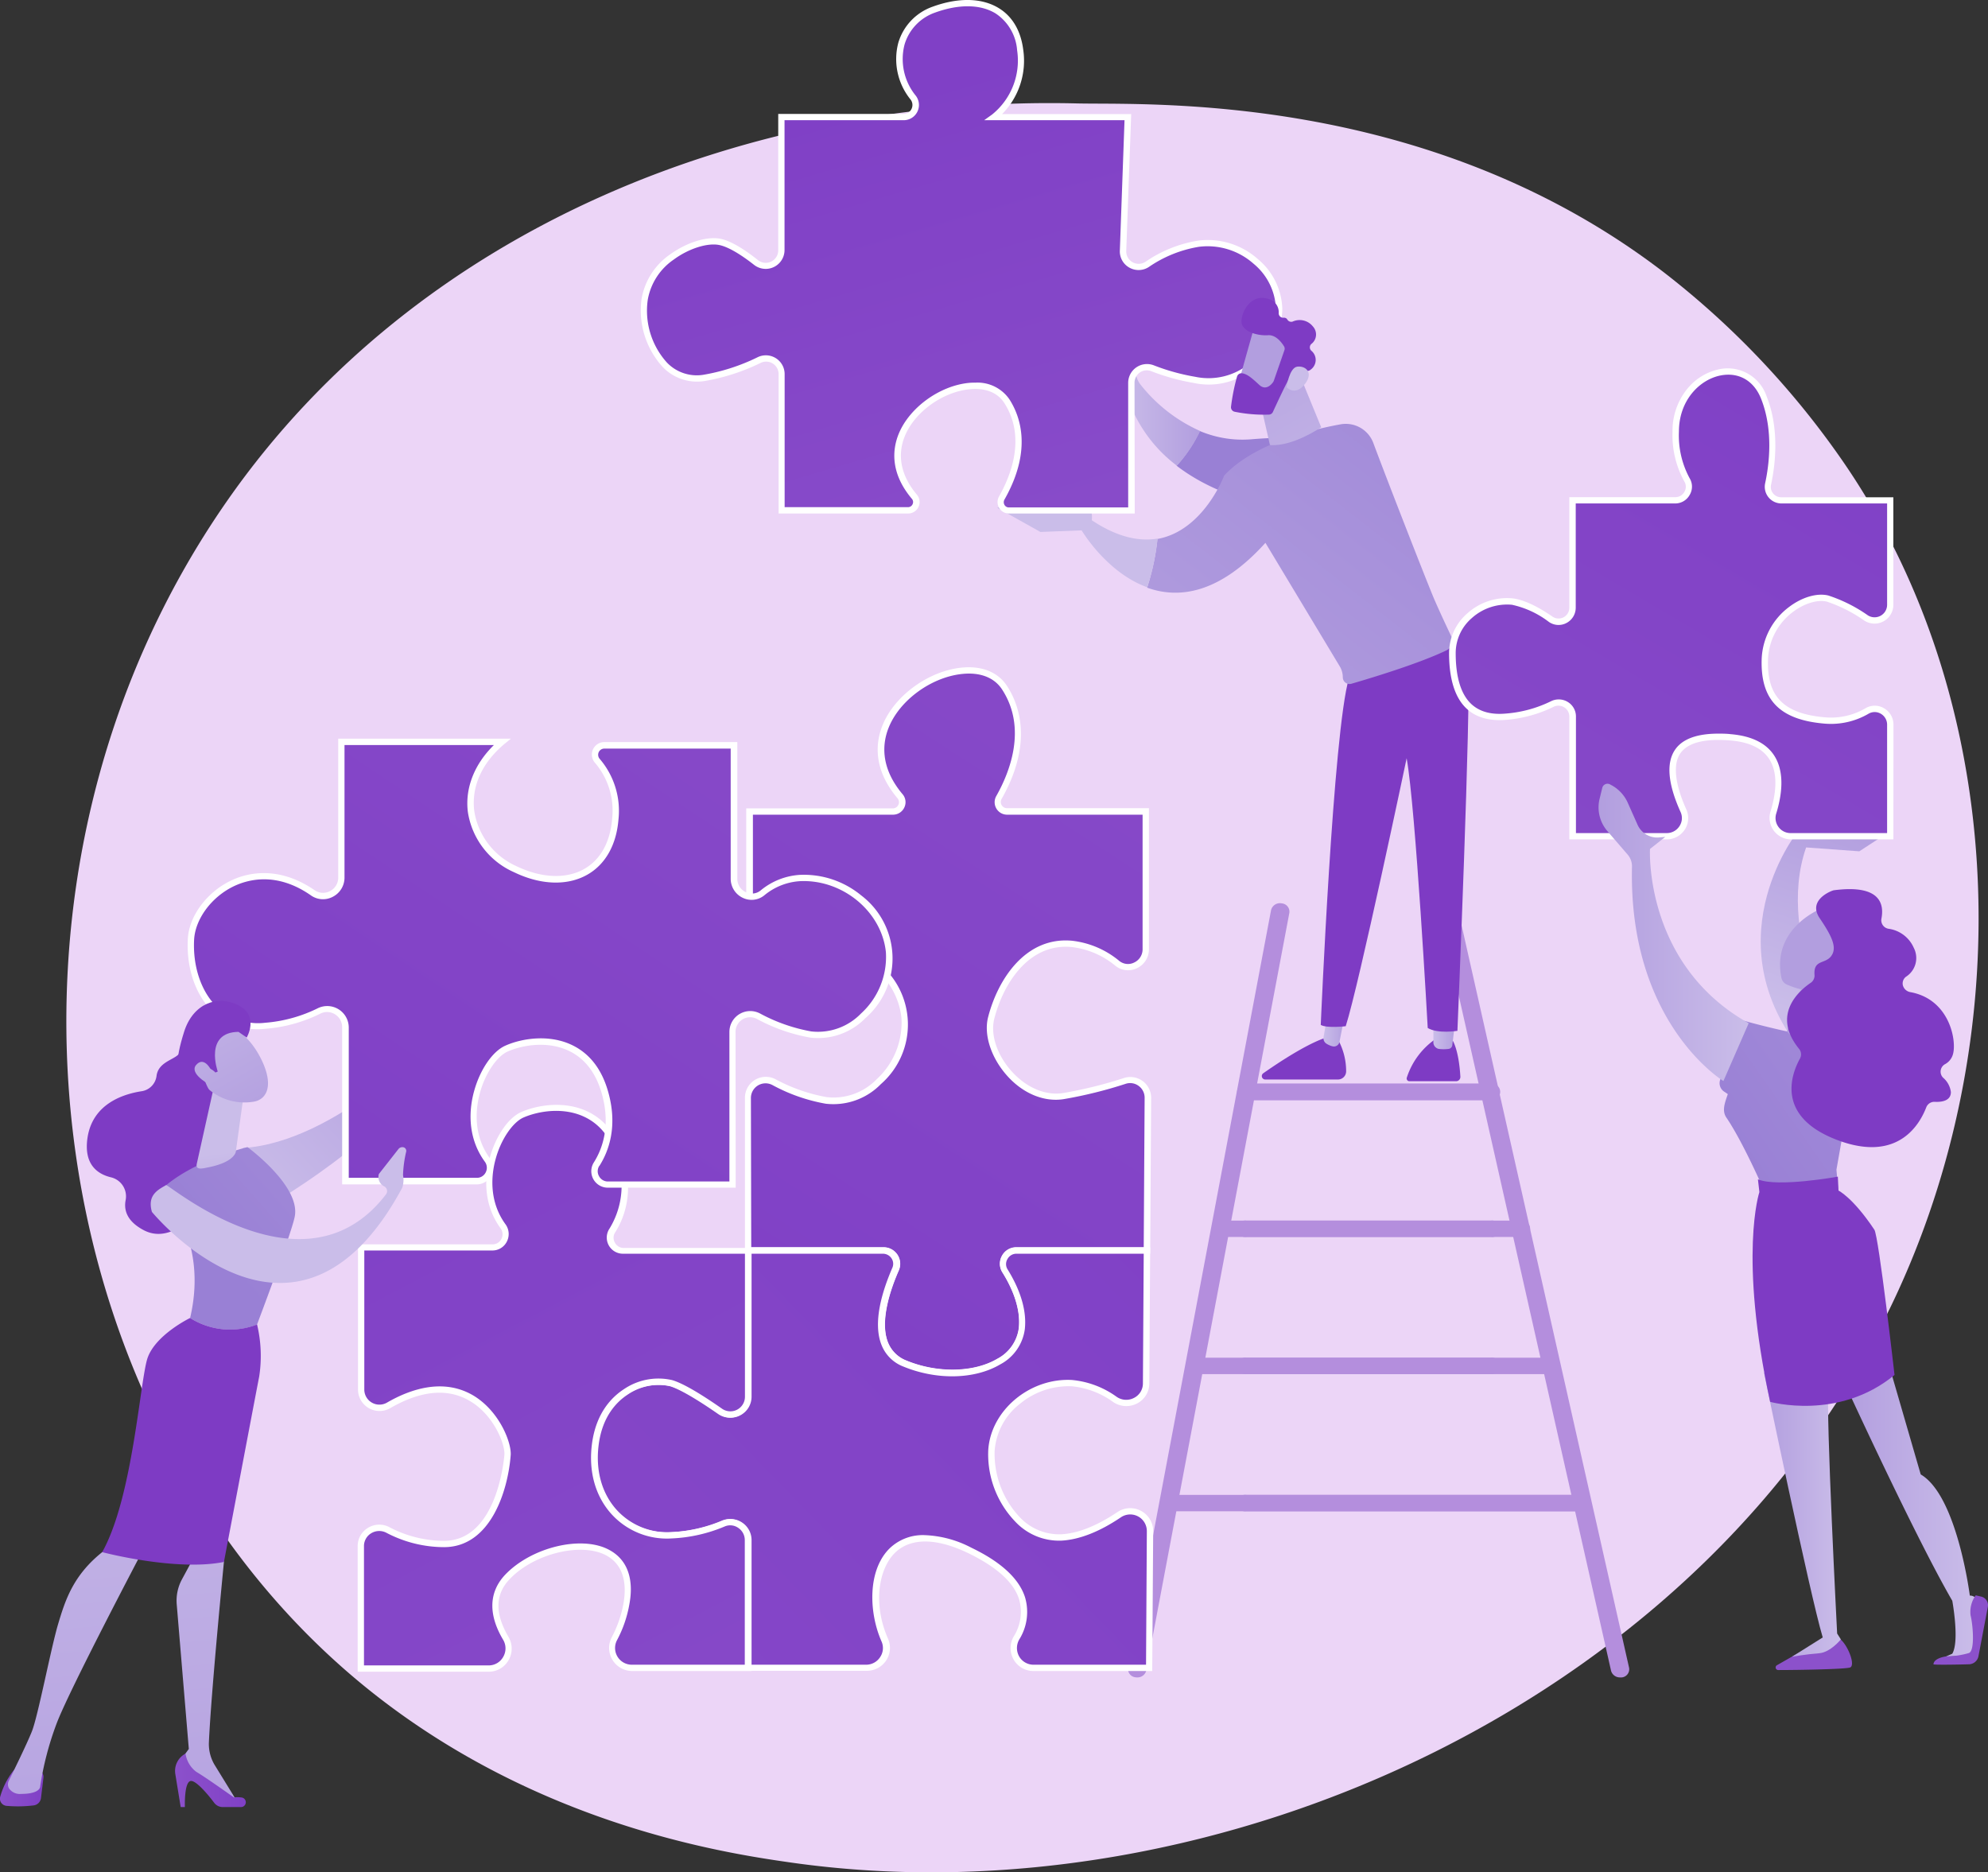 <svg xmlns="http://www.w3.org/2000/svg" xmlns:xlink="http://www.w3.org/1999/xlink" viewBox="0 0 369.66 348.14"><rect x="0" y="0" width="369.66" height="348.14" fill="#333333" stroke="none"/><defs><style>.cls-1{fill:#ecd5f7;}.cls-2{fill:#b48edd;}.cls-3{fill:url(#linear-gradient);}.cls-4{fill:url(#linear-gradient-2);}.cls-5{fill:url(#linear-gradient-3);}.cls-6{fill:url(#linear-gradient-4);}.cls-7{fill:url(#linear-gradient-5);}.cls-8{fill:url(#linear-gradient-6);}.cls-9{fill:url(#linear-gradient-7);}.cls-10{fill:url(#linear-gradient-8);}.cls-11{fill:url(#linear-gradient-9);}.cls-12{fill:url(#linear-gradient-10);}.cls-13{fill:url(#linear-gradient-11);}.cls-14{fill:url(#linear-gradient-12);}.cls-15{fill:url(#linear-gradient-13);}.cls-16{fill:#fff;}.cls-17{fill:url(#linear-gradient-14);}.cls-18{fill:url(#linear-gradient-15);}.cls-19{fill:url(#linear-gradient-16);}.cls-20{fill:url(#linear-gradient-17);}.cls-21{fill:url(#linear-gradient-18);}.cls-22{fill:url(#linear-gradient-19);}.cls-23{fill:url(#linear-gradient-20);}.cls-24{fill:url(#linear-gradient-21);}.cls-25{fill:url(#linear-gradient-22);}.cls-26{fill:url(#linear-gradient-23);}.cls-27{fill:url(#linear-gradient-24);}.cls-28{fill:url(#linear-gradient-25);}.cls-29{fill:url(#linear-gradient-26);}.cls-30{fill:url(#linear-gradient-27);}.cls-31{fill:url(#linear-gradient-28);}.cls-32{fill:url(#linear-gradient-29);}.cls-33{fill:url(#linear-gradient-30);}.cls-34{fill:url(#linear-gradient-31);}.cls-35{fill:url(#linear-gradient-32);}.cls-36{fill:url(#linear-gradient-33);}.cls-37{fill:url(#linear-gradient-34);}.cls-38{fill:url(#linear-gradient-35);}.cls-39{fill:url(#linear-gradient-36);}.cls-40{fill:url(#linear-gradient-37);}.cls-41{fill:url(#linear-gradient-38);}.cls-42{fill:url(#linear-gradient-39);}.cls-43{fill:url(#linear-gradient-40);}.cls-44{fill:url(#linear-gradient-41);}.cls-45{fill:url(#linear-gradient-42);}.cls-46{fill:url(#linear-gradient-43);}.cls-47{fill:url(#linear-gradient-44);}.cls-48{fill:url(#linear-gradient-45);}</style><linearGradient id="linear-gradient" x1="235.4" y1="93.37" x2="235.4" y2="124.15" gradientUnits="userSpaceOnUse"><stop offset="0" stop-color="#9980d5"/><stop offset="1" stop-color="#b29edf"/></linearGradient><linearGradient id="linear-gradient-2" x1="-14121.07" y1="72.66" x2="-14106.09" y2="72.66" gradientTransform="matrix(-1, 0, 0, 1, -13897.95, 0)" gradientUnits="userSpaceOnUse"><stop offset="0" stop-color="#b29edf"/><stop offset="1" stop-color="#cabde9"/></linearGradient><linearGradient id="linear-gradient-3" x1="-14169.5" y1="197.07" x2="-14159.51" y2="197.07" gradientTransform="matrix(-1, 0, 0, 1, -13897.95, 0)" gradientUnits="userSpaceOnUse"><stop offset="0" stop-color="#7e3bc4"/><stop offset="1" stop-color="#7e3bc4"/></linearGradient><linearGradient id="linear-gradient-4" x1="-14168.49" y1="192.43" x2="-14164.44" y2="192.43" xlink:href="#linear-gradient-2"/><linearGradient id="linear-gradient-5" x1="-14148.26" y1="196.91" x2="-14132.59" y2="196.91" xlink:href="#linear-gradient-3"/><linearGradient id="linear-gradient-6" x1="-14148.02" y1="190.63" x2="-14143.99" y2="190.63" xlink:href="#linear-gradient-2"/><linearGradient id="linear-gradient-7" x1="-14171.01" y1="154.89" x2="-14143.54" y2="154.89" xlink:href="#linear-gradient-3"/><linearGradient id="linear-gradient-8" x1="241.38" y1="84.84" x2="257.65" y2="120.9" gradientTransform="matrix(1, 0, 0, 1, 0, 0)" xlink:href="#linear-gradient-3"/><linearGradient id="linear-gradient-9" x1="290.67" y1="48.44" x2="222.06" y2="136.39" xlink:href="#linear-gradient"/><linearGradient id="linear-gradient-10" x1="-14107.17" y1="15" x2="-14106.73" y2="50.18" xlink:href="#linear-gradient-2"/><linearGradient id="linear-gradient-11" x1="-14093.19" y1="14.83" x2="-14092.75" y2="50" xlink:href="#linear-gradient-2"/><linearGradient id="linear-gradient-12" x1="-14123.56" y1="51.6" x2="-14154.89" y2="109.17" xlink:href="#linear-gradient-2"/><linearGradient id="linear-gradient-13" x1="166.56" y1="16.15" x2="202.91" y2="140.44" gradientUnits="userSpaceOnUse"><stop offset="0" stop-color="#8040c6"/><stop offset="1" stop-color="#8c51cb"/></linearGradient><linearGradient id="linear-gradient-14" x1="-13343.01" y1="-2197.28" x2="-13356.86" y2="-2178.96" gradientTransform="matrix(-0.82, -0.58, -0.58, 0.82, -11932.93, -5837.53)" xlink:href="#linear-gradient-2"/><linearGradient id="linear-gradient-15" x1="-13353.59" y1="-2192.86" x2="-13337.05" y2="-2192.86" gradientTransform="matrix(-0.82, -0.58, -0.58, 0.82, -11932.93, -5837.53)" xlink:href="#linear-gradient-3"/><linearGradient id="linear-gradient-16" x1="-13363.29" y1="-2182.77" x2="-13352.19" y2="-2194.17" gradientTransform="matrix(-0.82, -0.58, -0.58, 0.82, -11932.93, -5837.53)" xlink:href="#linear-gradient-2"/><linearGradient id="linear-gradient-17" x1="136.63" y1="253.06" x2="280.78" y2="30.28" xlink:href="#linear-gradient-13"/><linearGradient id="linear-gradient-18" x1="237.86" y1="211.29" x2="-63.55" y2="505.64" xlink:href="#linear-gradient-13"/><linearGradient id="linear-gradient-19" x1="65.51" y1="199.54" x2="190.51" y2="438.45" xlink:href="#linear-gradient-13"/><linearGradient id="linear-gradient-20" x1="-13255.34" y1="179.34" x2="-13245.81" y2="203.26" gradientTransform="matrix(-1, 0, 0, 1, -13212.4, 0)" xlink:href="#linear-gradient-3"/><linearGradient id="linear-gradient-21" x1="-13122.67" y1="-2953.69" x2="-13105.05" y2="-2913.6" gradientTransform="matrix(-0.92, -0.39, -0.39, 0.92, -13162.4, -2225.25)" xlink:href="#linear-gradient-2"/><linearGradient id="linear-gradient-22" x1="-13220.48" y1="332.48" x2="-13212.4" y2="332.48" gradientTransform="matrix(-1, 0, 0, 1, -13212.4, 0)" xlink:href="#linear-gradient-13"/><linearGradient id="linear-gradient-23" x1="-13254.65" y1="364.37" x2="-13243.01" y2="228.37" gradientTransform="matrix(-1, 0, 0, 1, -13212.4, 0)" xlink:href="#linear-gradient-2"/><linearGradient id="linear-gradient-24" x1="-13258.05" y1="331.01" x2="-13244.97" y2="331.01" gradientTransform="matrix(-1, 0, 0, 1, -13212.4, 0)" xlink:href="#linear-gradient-13"/><linearGradient id="linear-gradient-25" x1="-13231.24" y1="366.4" x2="-13219.6" y2="230.36" gradientTransform="matrix(-1, 0, 0, 1, -13212.4, 0)" xlink:href="#linear-gradient-2"/><linearGradient id="linear-gradient-26" x1="39.51" y1="233.17" x2="104" y2="176.3" xlink:href="#linear-gradient"/><linearGradient id="linear-gradient-27" x1="-13263.53" y1="213.81" x2="-13223.38" y2="353.24" gradientTransform="matrix(-1, 0, 0, 1, -13212.4, 0)" xlink:href="#linear-gradient-3"/><linearGradient id="linear-gradient-28" x1="-13255.93" y1="230.31" x2="-13253.74" y2="214.32" gradientTransform="matrix(-1, 0, 0, 1, -13212.4, 0)" xlink:href="#linear-gradient-2"/><linearGradient id="linear-gradient-29" x1="66.09" y1="228.75" x2="191.09" y2="41.25" xlink:href="#linear-gradient-13"/><linearGradient id="linear-gradient-30" x1="3291.03" y1="7393.81" x2="3318.73" y2="7393.81" gradientTransform="matrix(0.45, 0.89, 0.89, -0.45, -8037.58, 572.69)" xlink:href="#linear-gradient-2"/><linearGradient id="linear-gradient-31" x1="-13261.44" y1="209.7" x2="-13242.37" y2="175.75" gradientTransform="matrix(-1, 0, 0, 1, -13212.4, 0)" xlink:href="#linear-gradient-2"/><linearGradient id="linear-gradient-32" x1="-13257.34" y1="180.14" x2="-13247.81" y2="204.06" gradientTransform="matrix(-1, 0, 0, 1, -13212.4, 0)" xlink:href="#linear-gradient-3"/><linearGradient id="linear-gradient-33" x1="-13257.39" y1="211.98" x2="-13238.31" y2="178.03" gradientTransform="matrix(-1, 0, 0, 1, -13212.4, 0)" xlink:href="#linear-gradient-2"/><linearGradient id="linear-gradient-34" x1="345.4" y1="152.38" x2="333.7" y2="188.23" gradientTransform="matrix(1, 0, 0, 1, 0, 0)" xlink:href="#linear-gradient-2"/><linearGradient id="linear-gradient-35" x1="342.92" y1="279.79" x2="367.57" y2="279.79" gradientTransform="matrix(1, 0, 0, 1, 0, 0)" xlink:href="#linear-gradient-2"/><linearGradient id="linear-gradient-36" x1="376.8" y1="224.67" x2="364.59" y2="304.01" xlink:href="#linear-gradient-13"/><linearGradient id="linear-gradient-37" x1="350.97" y1="220.7" x2="338.76" y2="300.04" xlink:href="#linear-gradient-13"/><linearGradient id="linear-gradient-38" x1="327.96" y1="281.62" x2="342.24" y2="281.62" gradientTransform="matrix(1, 0, 0, 1, 0, 0)" xlink:href="#linear-gradient-2"/><linearGradient id="linear-gradient-39" x1="319.96" y1="214.62" x2="399.12" y2="159.21" xlink:href="#linear-gradient"/><linearGradient id="linear-gradient-40" x1="443.21" y1="154.55" x2="350.86" y2="228.43" gradientTransform="matrix(1, 0, 0, 1, 0, 0)" xlink:href="#linear-gradient-3"/><linearGradient id="linear-gradient-41" x1="332.29" y1="188.26" x2="341.02" y2="188.26" gradientTransform="matrix(1, 0, 0, 1, 0, 0)" xlink:href="#linear-gradient-2"/><linearGradient id="linear-gradient-42" x1="346.17" y1="176.97" x2="409.74" y2="181.29" gradientTransform="matrix(1, 0, 0, 1, 0, 0)" xlink:href="#linear-gradient-2"/><linearGradient id="linear-gradient-43" x1="356.62" y1="173.14" x2="334.24" y2="217.89" gradientTransform="matrix(1, 0, 0, 1, 0, 0)" xlink:href="#linear-gradient-3"/><linearGradient id="linear-gradient-44" x1="350.18" y1="70.42" x2="238.78" y2="259.22" xlink:href="#linear-gradient-13"/><linearGradient id="linear-gradient-45" x1="297.22" y1="173.33" x2="325.16" y2="173.33" gradientTransform="matrix(1, 0, 0, 1, 0, 0)" xlink:href="#linear-gradient-2"/></defs><g id="Слой_2" data-name="Слой 2"><g id="Слой_1-2" data-name="Слой 1"><path class="cls-1" d="M353,239.92c-34.5,75.49-126.4,117.78-206.09,106.37-13-1.85-48.51-7.38-80-33.47C6.34,262.6-6.62,163.17,42.26,93.09c35.57-51,97.42-75.3,158-73.86,13,.31,65-2.38,109,31.31A157.5,157.5,0,0,1,342.76,85.9C372.9,129.7,375.49,190.72,353,239.92Z"/><path class="cls-2" d="M211.45,311.89a1.67,1.67,0,0,0,1.69-1.27l26.61-140.89a1.55,1.55,0,0,0-1.4-1.76,1.7,1.7,0,0,0-2,1.25L209.76,310.11a1.55,1.55,0,0,0,1.4,1.76A1.46,1.46,0,0,0,211.45,311.89Z"/><path class="cls-2" d="M301.24,311.89a2,2,0,0,0,.34,0,1.53,1.53,0,0,0,1.34-1.8L271.54,171a1.7,1.7,0,0,0-2-1.2,1.54,1.54,0,0,0-1.34,1.8l31.37,139.06A1.69,1.69,0,0,0,301.24,311.89Z"/><path class="cls-2" d="M231.76,204.55h45.48a1.54,1.54,0,1,0,0-3.06H231.76a1.54,1.54,0,1,0,0,3.06Z"/><path class="cls-2" d="M232.58,204.55h43.84a1.53,1.53,0,1,0,0-3.06H232.58a1.53,1.53,0,1,0,0,3.06Z"/><path class="cls-2" d="M231.76,230h45.48a1.54,1.54,0,1,0,0-3.05H231.76a1.54,1.54,0,1,0,0,3.05Z"/><path class="cls-2" d="M227.63,230h55.14a1.54,1.54,0,1,0,0-3.05H227.63a1.54,1.54,0,1,0,0,3.05Z"/><path class="cls-2" d="M231.76,255.5h45.48a1.54,1.54,0,1,0,0-3.06H231.76a1.54,1.54,0,1,0,0,3.06Z"/><path class="cls-2" d="M222.36,255.5h66a1.54,1.54,0,1,0,0-3.06h-66a1.54,1.54,0,1,0,0,3.06Z"/><path class="cls-2" d="M231.76,281h61.91a1.54,1.54,0,1,0,0-3.05H231.76a1.54,1.54,0,1,0,0,3.05Z"/><path class="cls-2" d="M218.1,281h75.57a1.54,1.54,0,1,0,0-3.05H218.1a1.54,1.54,0,1,0,0,3.05Z"/><path class="cls-3" d="M232.68,81.68C248,80.41,252,83.58,252,83.58l-7.36,11.63s-15.07-.3-25.86-8.62a26.27,26.27,0,0,0,4.32-6.45A20.37,20.37,0,0,0,232.68,81.68Z"/><path class="cls-4" d="M208.67,59.18a.47.47,0,0,1,.9-.18l2,4.17a4.36,4.36,0,0,1,.35,2.59l-.69,2.43a4.23,4.23,0,0,0,.86,3.34,29.28,29.28,0,0,0,11.07,8.61,26.27,26.27,0,0,1-4.32,6.45,26.44,26.44,0,0,1-9.2-12.78,2.05,2.05,0,0,1-1.45-2Z"/><path class="cls-5" d="M270.16,193.55s1.11,1.75,1.39,6.65a.8.8,0,0,1-.79.84h-8.68a.51.51,0,0,1-.49-.67,13.92,13.92,0,0,1,5.48-7.28Z"/><path class="cls-6" d="M270.54,190.23l-.49,4.12a.79.79,0,0,1-.68.68,7.13,7.13,0,0,1-1.84,0,1.26,1.26,0,0,1-1-1.26v-4Z"/><path class="cls-7" d="M248.68,193.09a12.2,12.2,0,0,1,1.63,6.13,1.53,1.53,0,0,1-1.55,1.5H235.28a.64.64,0,0,1-.37-1.17c2.55-1.79,7.57-5.14,11.19-6.46Z"/><path class="cls-8" d="M250.07,188.65l-1,5.08a1.05,1.05,0,0,1-1.24.83,3.91,3.91,0,0,1-1.18-.5,1.2,1.2,0,0,1-.54-1.23l1.08-6.16Z"/><path class="cls-9" d="M268.61,118s3.64,3.21,4.33,7.08S271,191.67,271,191.67s-3.64.6-5.52-.53c0,0-2.23-40.75-3.92-50.16,0,0-8.87,42.2-11.33,49.83,0,0-3.51.42-4.64-.24,0,0,2.32-54.71,5.24-64.44Z"/><path class="cls-10" d="M261.67,139.64a.38.38,0,0,0,.37-.28l1.51-5.79,3.21-2.06a.39.39,0,0,0,.12-.54.37.37,0,0,0-.53-.11L263,133a.33.33,0,0,0-.17.23l-1.55,5.93a.38.38,0,0,0,.28.47Z"/><path class="cls-11" d="M227.63,88.42c5.4-5.81,15.68-8.44,21.63-9.52a5.46,5.46,0,0,1,6.1,3.46c2.68,7.2,10,25.93,11.37,29.15,1.16,2.64,2.37,5.22,3.14,6.83a1.93,1.93,0,0,1-.9,2.58c-5,2.42-14,5.15-17.67,6.21a1.25,1.25,0,0,1-1.61-1.2,4,4,0,0,0-.55-2l-13.84-23c-8.62,9.56-16.17,10.43-22,8.34a44.12,44.12,0,0,0,1.92-9.06C223.82,98.67,227.63,88.42,227.63,88.42Z"/><path class="cls-12" d="M201.08,98.54l1.55-2.07c5,3.44,9.19,4.26,12.62,3.67a44.12,44.12,0,0,1-1.92,9.06C205.69,106.44,201.08,98.54,201.08,98.54Z"/><path class="cls-13" d="M202.18,98.57l-8.72.34-8-4.48c1.15-.72,7.66.76,7.66.76s6.81-1,8.65-1c1.53,0,1.31,2.2,1.2,2.95l0,.24Z"/><path class="cls-14" d="M241.07,68.22l4.6,11.22s-5.28,3.65-9.53,3.31l-2.3-10.09Z"/><path class="cls-15" d="M186.27,92.59c2.12-3.72,5.3-11.34.92-18-5.7-8.73-28.49,4.35-17.14,17.82a1.53,1.53,0,0,1-1.18,2.51H145.36V69.56a2.91,2.91,0,0,0-4.17-2.62,37.24,37.24,0,0,1-10.35,3.34c-7.49,1.07-11.94-7.49-11-14.63s9.54-11.41,13.82-10.7c2,.33,4.63,2.07,6.89,3.84a2.91,2.91,0,0,0,4.71-2.29V21.77H168a2.25,2.25,0,0,0,1.78-3.62c-4.75-6.24-2.65-14,3.85-16.36,7.85-2.85,15-.71,16.05,7.49a13.58,13.58,0,0,1-4.89,12.49h24.92l-.9,24.84a2.91,2.91,0,0,0,4.51,2.53,23.92,23.92,0,0,1,9.53-3.83c7.85-1.07,15,5.35,15,12.13s-6.06,15-15.69,13.19a39.65,39.65,0,0,1-7.78-2.14,2.9,2.9,0,0,0-4,2.7v23.7H187.61A1.54,1.54,0,0,1,186.27,92.59Z"/><path class="cls-16" d="M211,95.48H187.61a2.12,2.12,0,0,1-1.84-1.06,2.14,2.14,0,0,1,0-2.12c2.14-3.77,5.11-11,.94-17.42-1.24-1.9-3.5-2.79-6.37-2.51-5.06.49-10.26,4.23-12.09,8.72-1.48,3.63-.7,7.4,2.26,10.91a2.13,2.13,0,0,1-1.63,3.48h-24.1V69.56a2.32,2.32,0,0,0-3.33-2.09,38.13,38.13,0,0,1-10.52,3.39,8.85,8.85,0,0,1-7.71-2.63,15.62,15.62,0,0,1-3.92-12.66,12.64,12.64,0,0,1,5.31-8.27c3-2.17,6.65-3.35,9.19-2.93,1.77.3,4.17,1.63,7.15,4a2.32,2.32,0,0,0,3.76-1.83V21.18H168a1.64,1.64,0,0,0,1.49-.92,1.66,1.66,0,0,0-.17-1.75,11.91,11.91,0,0,1-2.28-10.57,10.17,10.17,0,0,1,6.39-6.7c4.78-1.74,9.14-1.65,12.27.26,2.53,1.53,4.11,4.2,4.56,7.71a14.1,14.1,0,0,1-3.92,12h24l-.92,25.45a2.31,2.31,0,0,0,3.6,2,24,24,0,0,1,9.77-3.92,14,14,0,0,1,11.11,3.44,12.49,12.49,0,0,1,4.54,9.27,14.72,14.72,0,0,1-5.27,11A13.08,13.08,0,0,1,222,71.21a41.17,41.17,0,0,1-7.9-2.18,2.27,2.27,0,0,0-2.14.22,2.33,2.33,0,0,0-1,1.94ZM181.34,71.15a7.2,7.2,0,0,1,6.35,3.09c1.93,3,4.38,9.31-.91,18.64h0a1,1,0,0,0,0,1,.92.92,0,0,0,.82.47h22.18V71.19a3.5,3.5,0,0,1,4.8-3.25,39.48,39.48,0,0,0,7.67,2.12,12,12,0,0,0,10.15-2.52,13.74,13.74,0,0,0,4.85-10.1,11.35,11.35,0,0,0-4.14-8.39,12.88,12.88,0,0,0-10.18-3.16,23,23,0,0,0-9.29,3.74,3.48,3.48,0,0,1-3.64.13,3.44,3.44,0,0,1-1.77-3.17l.87-24.24H183l1.48-1.06a12.88,12.88,0,0,0,4.65-11.93,9,9,0,0,0-4-6.86c-2.82-1.72-6.82-1.77-11.26-.16a9,9,0,0,0-5.67,5.93,10.77,10.77,0,0,0,2.09,9.53A2.83,2.83,0,0,1,168,22.35H145.88V46.5a3.5,3.5,0,0,1-5.66,2.75c-2.78-2.18-5.07-3.46-6.63-3.72-2.21-.37-5.62.75-8.29,2.72a11.45,11.45,0,0,0-4.85,7.48A14.38,14.38,0,0,0,124,67.4a7.69,7.69,0,0,0,6.71,2.3,36.85,36.85,0,0,0,10.19-3.29,3.49,3.49,0,0,1,5,3.15V94.3h22.93a.92.92,0,0,0,.86-.55.9.9,0,0,0-.13-1c-4.11-4.88-3.6-9.28-2.44-12.11,2-4.86,7.6-8.92,13.06-9.45A10.73,10.73,0,0,1,181.34,71.15Z"/><path class="cls-17" d="M233.31,60.57c-.11.15-3.33,11.79-3.33,11.79l6.68,1.69,4.69-10.57S235.07,58.08,233.31,60.57Z"/><path class="cls-18" d="M238.84,65.09l-2,5.76a1.28,1.28,0,0,1-.11.2c-.28.39-1.32,1.67-2.57.52s-2.17-2-3.14-2.15a.85.85,0,0,0-1,.61,37.72,37.72,0,0,0-1.12,5.61.86.86,0,0,0,.69.92,27.54,27.54,0,0,0,6.38.53.85.85,0,0,0,.72-.49c.64-1.4,2.59-5.62,3.31-6.71s2.35-1,3.05-.93a.85.85,0,0,0,.63-.21,2.21,2.21,0,0,0,.14-3.55.86.86,0,0,1,0-1.23,2.21,2.21,0,0,0,.29-3.29,3.14,3.14,0,0,0-3.74-.89.84.84,0,0,1-1-.38.69.69,0,0,0-.7-.33.84.84,0,0,1-.9-.86,2.55,2.55,0,0,0-2-2.66c-2.92-.9-4.74,1.92-4.92,4s3,2.91,4.93,2.77c1.44-.11,2.51,1.32,2.94,2A.85.85,0,0,1,238.84,65.09Z"/><path class="cls-19" d="M239.24,72s.48-3.65,2-3.83,3,1.07,1.49,3.12C240.84,73.82,239.24,72,239.24,72Z"/><path class="cls-20" d="M186.88,236.28c1.75,2.79,3.59,6.79,3.14,10.79-.8,7.28-12,10.51-21.74,6.47-7-2.89-4-12.37-1.71-17.56a2.47,2.47,0,0,0-2.28-3.45H139.11V204.16a3.28,3.28,0,0,1,4.81-2.92,32.66,32.66,0,0,0,9.73,3.4c7.68,1.21,15.36-7.27,14.55-15.36s-8.48-14.14-16.57-13.74a12.13,12.13,0,0,0-7,2.78,3.28,3.28,0,0,1-5.27-2.63v-24.8H166a1.74,1.74,0,0,0,1.34-2.84c-12.86-15.26,12.95-30.09,19.42-20.19,5,7.58,1.35,16.21-1,20.43a1.73,1.73,0,0,0,1.51,2.6h25.8v25.65a3.29,3.29,0,0,1-5.28,2.63,16.37,16.37,0,0,0-8.46-3.63c-8.49-.8-13.34,7.28-15,13.74S190,205,197.7,203.83A80.83,80.83,0,0,0,209.15,201a3.29,3.29,0,0,1,4.29,3.16l-.18,28.37H189A2.47,2.47,0,0,0,186.88,236.28Z"/><path class="cls-16" d="M177.1,255.9a23.92,23.92,0,0,1-9-1.82,7.07,7.07,0,0,1-4.05-4c-1.69-4.21.17-10.12,2-14.34a1.83,1.83,0,0,0-.14-1.77,1.93,1.93,0,0,0-1.6-.87H138.52v-29a3.88,3.88,0,0,1,5.67-3.44,31.75,31.75,0,0,0,9.56,3.34,11.17,11.17,0,0,0,9.26-3.33,14.27,14.27,0,0,0,4.61-11.39c-.76-7.55-8.07-13.6-16-13.21a11.51,11.51,0,0,0-6.63,2.65,3.75,3.75,0,0,1-4,.43,3.89,3.89,0,0,1-2.23-3.52V150.31H166a1.14,1.14,0,0,0,1.05-.67,1.11,1.11,0,0,0-.16-1.21c-4.64-5.5-4.06-10.46-2.76-13.64,2.24-5.48,8.57-10.06,14.74-10.66,3.73-.36,6.71.85,8.38,3.41,2.18,3.33,4.95,10.51-1,21a1.15,1.15,0,0,0,0,1.16,1.16,1.16,0,0,0,1,.57h26.39v26.23a3.88,3.88,0,0,1-2.22,3.52,3.77,3.77,0,0,1-4-.43,15.49,15.49,0,0,0-8.16-3.5c-7.89-.76-12.67,6.69-14.37,13.3-.77,3,.52,6.83,3.27,9.86s6.25,4.47,9.45,4A80.49,80.49,0,0,0,209,200.44a3.87,3.87,0,0,1,5.05,3.73l-.18,28.94H189a1.89,1.89,0,0,0-1.67,1,1.82,1.82,0,0,0,0,1.87h0c1.73,2.77,3.7,6.95,3.23,11.17a8.72,8.72,0,0,1-4.59,6.55A17.62,17.62,0,0,1,177.1,255.9Zm-37.41-24h24.6a3.06,3.06,0,0,1,2.82,4.28c-1.45,3.29-3.63,9.4-2,13.43a6,6,0,0,0,3.41,3.35c5.76,2.38,12.56,2.25,16.91-.32a7.55,7.55,0,0,0,4-5.67c.43-3.88-1.42-7.81-3.06-10.42h0a3,3,0,0,1-.07-3.06,3,3,0,0,1,2.69-1.59h23.68l.17-27.78a2.71,2.71,0,0,0-1.11-2.21,2.65,2.65,0,0,0-2.42-.39,81.53,81.53,0,0,1-11.53,2.85c-3.59.57-7.51-1-10.49-4.33s-4.41-7.61-3.55-10.94c1.82-7.06,7-15,15.63-14.18a16.71,16.71,0,0,1,8.76,3.75,2.56,2.56,0,0,0,2.78.29,2.71,2.71,0,0,0,1.55-2.46V151.48H187.26a2.32,2.32,0,0,1-2-3.48c2.43-4.29,5.8-12.57,1.06-19.82-1.42-2.17-4-3.2-7.29-2.88-5.76.55-11.68,4.82-13.76,9.93-1.18,2.89-1.69,7.39,2.56,12.44a2.28,2.28,0,0,1,.33,2.46,2.32,2.32,0,0,1-2.11,1.35H140v24.21a2.73,2.73,0,0,0,1.56,2.47,2.55,2.55,0,0,0,2.76-.3,12.68,12.68,0,0,1,7.3-2.9A16.7,16.7,0,0,1,163,178.78a14.71,14.71,0,0,1,.79,22.8,12.32,12.32,0,0,1-10.25,3.64,32.63,32.63,0,0,1-9.91-3.47,2.72,2.72,0,0,0-4,2.41Z"/><path class="cls-21" d="M189,304.56c2.47-4.41,2.87-10.73-8.65-16.27-16.64-8-20,7-15.78,16.66a3.69,3.69,0,0,1-3.39,5.17h-22V286.36a3.31,3.31,0,0,0-4.57-3.07,28.1,28.1,0,0,1-9.64,2.18c-8.83.4-15.55-6.87-14.21-17s9.93-12.53,14.12-11.31c2.19.63,6,3.06,9.12,5.23a3.3,3.3,0,0,0,5.18-2.71V232.53h25.18a2.47,2.47,0,0,1,2.28,3.45c-2.28,5.19-5.27,14.67,1.71,17.56,9.78,4,20.94.81,21.74-6.47.45-4-1.39-8-3.14-10.79a2.47,2.47,0,0,1,2.12-3.75h24.26l-.15,24.68a3.69,3.69,0,0,1-5.79,3,16.4,16.4,0,0,0-8-3c-7.27-.41-14.55,5.25-15,12.52s4.88,16.57,13,16.17c3.82-.19,7.73-2.19,10.79-4.24a3.68,3.68,0,0,1,5.73,3.08l-.15,25.41H192.18A3.71,3.71,0,0,1,189,304.56Z"/><path class="cls-16" d="M214.25,310.7H192.18a4.2,4.2,0,0,1-3.68-2.1,4.3,4.3,0,0,1,0-4.33l.51.29-.51-.29a8.54,8.54,0,0,0,1-6.9c-1-3.16-4.16-6-9.39-8.55-6-2.9-10.77-2.93-13.68-.11s-4.26,9.29-1.3,16a4.24,4.24,0,0,1-.33,4,4.29,4.29,0,0,1-3.6,1.95H138.52V286.36a2.73,2.73,0,0,0-1.24-2.29,2.59,2.59,0,0,0-2.51-.24,28.45,28.45,0,0,1-9.85,2.22,13.93,13.93,0,0,1-11.11-4.44c-3.07-3.35-4.39-8-3.7-13.19.75-5.65,3.62-8.61,5.9-10.1a11.43,11.43,0,0,1,9-1.71c1.86.54,5,2.33,9.28,5.32a2.71,2.71,0,0,0,4.26-2.23V231.94h25.77a3.06,3.06,0,0,1,2.82,4.28c-1.45,3.29-3.63,9.4-2,13.43a6,6,0,0,0,3.41,3.35c5.76,2.38,12.56,2.25,16.91-.32a7.55,7.55,0,0,0,4-5.67c.43-3.88-1.42-7.81-3.06-10.42a3,3,0,0,1-.07-3.06,3,3,0,0,1,2.69-1.59h24.85l-.16,25.28a4.17,4.17,0,0,1-2.25,3.72,4.34,4.34,0,0,1-4.45-.24,15.63,15.63,0,0,0-7.7-2.94,14.22,14.22,0,0,0-9.66,3.26,12.21,12.21,0,0,0-4.7,8.72,17.16,17.16,0,0,0,4.65,12.34,10.08,10.08,0,0,0,7.69,3.2c3.1-.15,6.63-1.54,10.5-4.14a4.27,4.27,0,0,1,6.64,3.57ZM172,285.44a20.19,20.19,0,0,1,8.61,2.33c5.53,2.65,8.9,5.77,10,9.25a9.66,9.66,0,0,1-1.09,7.83,3.16,3.16,0,0,0,0,3.16,3.07,3.07,0,0,0,2.67,1.52h20.91l.15-24.83a3.09,3.09,0,0,0-4.82-2.58c-4,2.71-7.78,4.17-11.09,4.34a11.16,11.16,0,0,1-8.58-3.56,18.06,18.06,0,0,1-5-13.23c.43-7.4,7.72-13.52,15.59-13.08a16.84,16.84,0,0,1,8.29,3.13,3.12,3.12,0,0,0,3.26.18,3,3,0,0,0,1.62-2.69l.15-24.1H189a1.89,1.89,0,0,0-1.67,1,1.82,1.82,0,0,0,0,1.87c1.73,2.77,3.7,6.95,3.23,11.17a8.72,8.72,0,0,1-4.59,6.55c-4.73,2.79-11.78,2.95-18,.39a7.07,7.07,0,0,1-4.05-4c-1.69-4.21.17-10.12,2-14.34a1.83,1.83,0,0,0-.14-1.77,1.93,1.93,0,0,0-1.6-.87h-24.6V259.7a3.9,3.9,0,0,1-2.08,3.45,3.82,3.82,0,0,1-4-.26c-4.14-2.87-7.24-4.65-8.95-5.15a10.34,10.34,0,0,0-8,1.56c-2.08,1.36-4.7,4.06-5.39,9.27-.64,4.81.57,9.16,3.41,12.25a12.78,12.78,0,0,0,10.19,4.06,27.39,27.39,0,0,0,9.45-2.13,3.81,3.81,0,0,1,3.61.34,3.92,3.92,0,0,1,1.76,3.27v23.17h21.47a3.09,3.09,0,0,0,2.61-1.42,3,3,0,0,0,.25-2.92c-2.37-5.37-2.63-13.27,1.55-17.33A8.88,8.88,0,0,1,172,285.44Z"/><path class="cls-22" d="M114.22,304.68a21.89,21.89,0,0,0,2.25-6.6c2.33-14.11-15.13-12.21-22.11-4.94-3.55,3.71-2.37,8.07-.34,11.46a3.71,3.71,0,0,1-3.16,5.64H67.1V287.48a3.41,3.41,0,0,1,5-3,22.71,22.71,0,0,0,10.41,2.6c9.29,0,11.52-12.53,11.82-16.57.27-3.66-6.39-18.3-22.09-9.23a3.4,3.4,0,0,1-5.11-2.94V231.92H91.54a2.47,2.47,0,0,0,2-3.95c-5.66-7.78-.69-18.83,3.57-20.7,5-2.23,15.35-2.83,18.38,8.48,1.59,5.91.13,10.22-1.63,13a2.47,2.47,0,0,0,2.09,3.79h23.19V259.7a3.3,3.3,0,0,1-5.18,2.71c-3.13-2.17-6.93-4.6-9.12-5.23-4.19-1.22-12.78,1.21-14.12,11.31s5.38,17.38,14.21,17a28.1,28.1,0,0,0,9.64-2.18,3.31,3.31,0,0,1,4.57,3.07v23.76H117.49A3.7,3.7,0,0,1,114.22,304.68Z"/><path class="cls-16" d="M90.86,310.83H66.51V287.48a3.93,3.93,0,0,1,1.9-3.39,4,4,0,0,1,4-.13,22,22,0,0,0,10.14,2.54c9.92,0,11.19-15.38,11.24-16,.14-1.94-1.89-7.17-6.13-9.83s-9.32-2.18-15.09,1.15a4,4,0,0,1-6-3.45v-27h25a1.83,1.83,0,0,0,1.66-1,1.88,1.88,0,0,0-.16-2c-3.53-4.85-2.78-10.28-2-13.09,1.09-4,3.43-7.44,5.83-8.5,3-1.33,8.09-2.16,12.38-.1,3.36,1.61,5.65,4.63,6.81,9,1.68,6.26,0,10.77-1.7,13.46a1.81,1.81,0,0,0-.06,1.9,1.85,1.85,0,0,0,1.65,1h23.77V259.7a3.9,3.9,0,0,1-2.08,3.45,3.82,3.82,0,0,1-4-.26c-4.14-2.87-7.24-4.65-8.95-5.15a10.34,10.34,0,0,0-8,1.56c-2.08,1.36-4.7,4.06-5.39,9.27-.64,4.81.57,9.16,3.41,12.25a12.78,12.78,0,0,0,10.19,4.06,27.39,27.39,0,0,0,9.45-2.13,3.81,3.81,0,0,1,3.61.34,3.92,3.92,0,0,1,1.76,3.27V310.7h-22.2a4.29,4.29,0,0,1-3.79-6.29h0a21.52,21.52,0,0,0,2.2-6.43c.71-4.33-.47-7.39-3.42-8.87-4.67-2.34-13.27-.18-17.7,4.44C92.05,296.4,92,300,94.52,304.3a4.33,4.33,0,0,1,.06,4.37A4.24,4.24,0,0,1,90.86,310.83Zm-23.18-1.17H90.86a3.08,3.08,0,0,0,2.7-1.57,3.14,3.14,0,0,0,0-3.19c-2.82-4.73-2.67-8.93.43-12.16,4.82-5,13.91-7.26,19.06-4.68,4.37,2.19,4.62,6.71,4,10.11a22.24,22.24,0,0,1-2.31,6.78,3.11,3.11,0,0,0,2.75,4.58h21V286.36a2.73,2.73,0,0,0-1.24-2.29,2.59,2.59,0,0,0-2.51-.24,28.45,28.45,0,0,1-9.85,2.22,13.93,13.93,0,0,1-11.11-4.44c-3.07-3.35-4.39-8-3.7-13.19.75-5.65,3.62-8.61,5.9-10.1a11.43,11.43,0,0,1,9-1.71c1.86.54,5,2.33,9.28,5.32a2.71,2.71,0,0,0,4.26-2.23V233.11h-22.6a3,3,0,0,1-2.58-4.68,15.31,15.31,0,0,0,1.56-12.52c-1.07-4-3.15-6.77-6.18-8.22-3.93-1.89-8.6-1.12-11.41.11-2,.91-4.18,4.09-5.16,7.74-.71,2.6-1.4,7.63,1.84,12.09a3.07,3.07,0,0,1,.26,3.22,3,3,0,0,1-2.71,1.66H67.74v25.83A2.81,2.81,0,0,0,72,260.77c4.3-2.48,10.61-4.69,16.3-1.12,4.69,3,6.83,8.67,6.66,10.91-.47,6.35-3.62,17.11-12.4,17.11A23.14,23.14,0,0,1,71.85,285a2.86,2.86,0,0,0-2.83.09,2.77,2.77,0,0,0-1.34,2.39Z"/><path class="cls-23" d="M37.29,192.21s-3.21,1.56-3.8,3.36c-.48,1.44-4,1.62-4.38,4.46a3.28,3.28,0,0,1-2.73,2.86c-3.63.55-9.22,2.44-10.12,8.74-.68,4.81,1.77,6.64,4.35,7.27a3.64,3.64,0,0,1,2.76,4.21c-.37,1.83.18,3.95,3.35,5.62,7.11,3.75,14.21-8.88,14.21-8.88l1.45-22.06Z"/><path class="cls-24" d="M80.72,193.05S62.53,212.4,45.14,213.46c0,0,1.45,9.82,3.74,11.35,0,0,23.67-13.07,32.07-28.47Z"/><path class="cls-25" d="M8.08,330.54l-.46,3.79a1.57,1.57,0,0,1-1.37,1.36,24.17,24.17,0,0,1-5.06.08A1.34,1.34,0,0,1,.06,334,13.94,13.94,0,0,1,2.6,329.1H6.79A1.29,1.29,0,0,1,8.08,330.54Z"/><path class="cls-26" d="M40.93,286.25l.71,4.17s-2.37,24-2.8,33.62A7.56,7.56,0,0,0,40,328.31l4.12,6.7L33.6,328.83l-.21-1.28,1.72-2.36-2.25-26.9a8.33,8.33,0,0,1,.94-4.57L36,289.65Z"/><path class="cls-27" d="M44.77,336H41.43a2,2,0,0,1-1.6-.79c-1-1.35-3.2-4-4.24-4.06C34.2,331,34.38,336,34.38,336H33.6l-1-6.14a3.63,3.63,0,0,1,1.9-3.8h0a5.15,5.15,0,0,0,2,3.39c1.73,1,7,4.76,7,4.76a4.73,4.73,0,0,1,1.35,0A.88.88,0,0,1,44.77,336Z"/><path class="cls-28" d="M26.58,288.23s-13.89,26.35-16.1,32.36a57.61,57.61,0,0,0-3,11.51c0,.74-1,1.45-3.51,1.45a2.45,2.45,0,0,1-2.28-1,1.48,1.48,0,0,1-.05-1.44c.8-1.63,3.35-6.82,4.29-9.18,1.13-2.81,3.56-15.56,4.89-20s2.83-9.24,8.62-13.67C19.43,288.23,23.41,284.34,26.58,288.23Z"/><path class="cls-29" d="M35.35,245.06c3.58-15.18-5.49-23.77-5.49-23.77,5.73-5.49,16.16-8,16.16-8s10,7.28,8.77,13c-.69,3.34-7,20-7,20A13.87,13.87,0,0,1,35.35,245.06Z"/><path class="cls-30" d="M27.41,252.58c1.46-4.39,7.94-7.52,7.94-7.52a13.87,13.87,0,0,0,12.45,1.21,25.1,25.1,0,0,1,.4,9.65c-.9,4.64-6.56,34.5-6.56,34.5C32.71,292.22,19,288.6,19,288.6,24.67,278.51,26,257,27.41,252.58Z"/><path class="cls-31" d="M39.51,203.26,36.6,216.35c-.28,1.15.77,1,1.93.74,1.91-.36,4.37-1.1,5.19-2.58a1.26,1.26,0,0,0,.15-.5l1.25-9.07a1.62,1.62,0,0,0-.95-1.71l-2.41-1.07A1.64,1.64,0,0,0,39.51,203.26Z"/><path class="cls-32" d="M110.94,216.46c1.76-2.77,3.22-7.08,1.63-13-3-11.32-13.33-10.71-18.38-8.49-4.26,1.87-9.23,12.92-3.57,20.71a2.46,2.46,0,0,1-2,3.94H64.26V191A3.41,3.41,0,0,0,59.35,188a27.42,27.42,0,0,1-10,2.77c-9.7.81-14.3-7.68-13.82-16.17.42-7.36,11.11-16.54,22.65-8.57a3.39,3.39,0,0,0,5.31-2.81V137.94H93.38c-9.3,7.82-6.87,19.26,2.42,23.7s17.78.81,18.59-9.29a14.14,14.14,0,0,0-3.32-10.85,1.74,1.74,0,0,1,1.3-2.89H136.5V163.4a3.28,3.28,0,0,0,5.27,2.64,12.13,12.13,0,0,1,7-2.78c8.09-.41,15.76,5.66,16.57,13.74s-6.87,16.57-14.55,15.35A32.66,32.66,0,0,1,141,189a3.29,3.29,0,0,0-4.81,2.92v28.37H113A2.46,2.46,0,0,1,110.94,216.46Z"/><path class="cls-16" d="M136.8,220.83H113a3.06,3.06,0,0,1-2.58-4.69h0c1.57-2.48,3.12-6.68,1.56-12.52-1.07-4-3.15-6.77-6.18-8.22-3.93-1.89-8.6-1.12-11.41.12-2,.9-4.18,4.08-5.16,7.73-.71,2.6-1.4,7.64,1.84,12.09a3.07,3.07,0,0,1,.26,3.22,3,3,0,0,1-2.71,1.66h-25V191a2.81,2.81,0,0,0-1.34-2.41,2.76,2.76,0,0,0-2.71-.12,27.9,27.9,0,0,1-10.24,2.82A12.3,12.3,0,0,1,39.46,188c-3.14-3.06-4.84-8.1-4.53-13.47.23-4.17,3.49-8.59,7.92-10.75,2.87-1.41,8.73-3,15.64,1.73a2.74,2.74,0,0,0,2.88.17,2.78,2.78,0,0,0,1.52-2.5V137.35H95l-1.23,1c-4.17,3.51-6.15,7.93-5.58,12.46a13.51,13.51,0,0,0,7.88,10.26c4.66,2.23,9.25,2.4,12.6.48,3-1.72,4.81-5,5.15-9.29a13.66,13.66,0,0,0-3.18-10.42,2.32,2.32,0,0,1,1.74-3.86h24.72V163.4a2.71,2.71,0,0,0,1.56,2.47,2.56,2.56,0,0,0,2.76-.29,12.63,12.63,0,0,1,7.3-2.91,16.75,16.75,0,0,1,11.42,3.82,14.72,14.72,0,0,1,.79,22.81,12.31,12.31,0,0,1-10.25,3.63,32.59,32.59,0,0,1-9.91-3.46,2.71,2.71,0,0,0-4,2.4Zm-25.36-4.06a1.83,1.83,0,0,0-.06,1.91,1.85,1.85,0,0,0,1.65,1h22.6V191.87a3.88,3.88,0,0,1,5.67-3.44,31.79,31.79,0,0,0,9.56,3.35,11.16,11.16,0,0,0,9.25-3.34,14.23,14.23,0,0,0,4.62-11.38c-.76-7.56-8.06-13.61-16-13.22a11.51,11.51,0,0,0-6.63,2.65,3.75,3.75,0,0,1-4,.44,3.92,3.92,0,0,1-2.23-3.53V139.19H112.37a1.15,1.15,0,0,0-.85,1.92A14.84,14.84,0,0,1,115,152.39c-.38,4.68-2.41,8.3-5.73,10.21-3.69,2.13-8.68,2-13.7-.43A14.65,14.65,0,0,1,87,151c-.56-4.43,1.19-8.9,4.84-12.47H64.06v24.66a4,4,0,0,1-2.15,3.54,3.89,3.89,0,0,1-4.09-.24C51.4,162,46,163.55,43.36,164.84c-4.06,2-7,6-7.26,9.77-.29,5,1.28,9.73,4.18,12.56a11.14,11.14,0,0,0,9,3,26.8,26.8,0,0,0,9.81-2.7A4,4,0,0,1,64.85,191v28h23.8a1.82,1.82,0,0,0,1.66-1,1.88,1.88,0,0,0-.16-2c-3.53-4.85-2.78-10.28-2-13.09,1.09-4,3.43-7.44,5.83-8.49,3-1.34,8.09-2.17,12.38-.11,3.36,1.61,5.65,4.63,6.81,9,1.68,6.25,0,10.77-1.7,13.45Z"/><path class="cls-33" d="M28.25,225.34s26.64,32.53,46.55-4.51a4.61,4.61,0,0,0,.14-2.32,22.21,22.21,0,0,1,.59-4.39.69.69,0,0,0-.62-.82h0a.93.93,0,0,0-.83.36l-3.63,4.63a1.93,1.93,0,0,0,1,2.3h0a1,1,0,0,1,.35,1.45c-15.14,19.84-40.46-1.93-40.92-1.68C29.26,221.27,27.37,222.27,28.25,225.34Z"/><path class="cls-34" d="M42.93,190.81s3.45,1.45,5.79,6.44.6,7.29-1.6,7.6a10.28,10.28,0,0,1-9-2.95C34.67,198.68,38.44,189.08,42.93,190.81Z"/><path class="cls-35" d="M40.49,199.24s-2.61-7.3,3.86-7.38l1.52,1.06s2.37-4-1.52-6-8.45-.34-10.11,4.91-1.94,8.76.82,11.27,3.89-.34,3.89-.34-1.5-2.35-.89-3.6,2,.26,2,.26Z"/><path class="cls-36" d="M39.76,200.05s-1.32-3.76-3.07-2.26,1.43,3.47,2.67,4.11Z"/><path class="cls-37" d="M334,155s-16.28,20.83,2.29,42l7-.65s-13.44-21.58-7.45-38.78l9.89.72,5.46-3.56Z"/><path class="cls-38" d="M342.92,257s13.18,28.73,20.1,40.64c0,0,1.38,7.49,0,9.84l-1.17.52,5.46-.16s.49-10.08.11-10.64a1.39,1.39,0,0,0-1.14-.52s-2.34-18.57-9.13-22.53l-6.57-22.65Z"/><path class="cls-39" d="M359.52,309.45c0,.13,4.26.07,6.59,0a1.85,1.85,0,0,0,1.77-1.46l1.75-9.21a1.64,1.64,0,0,0-1.26-1.92l-1-.23a5.26,5.26,0,0,0-.95,3.72c.44,1.8.83,6.48-.28,7a16,16,0,0,1-4.31.64S359.59,308.27,359.52,309.45Z"/><path class="cls-40" d="M330.42,309.62a.48.48,0,0,0,.25.9c3.88,0,12.59-.16,13.36-.48,1-.42-.36-4-1.79-5.22l-7.93,2.58Z"/><path class="cls-41" d="M328,255.2s8.52,41.22,10.93,49.26l-5.7,3.58s2.86-.49,5-.64,4.07-2.58,4.07-2.58l-.69-1.09s-2.13-41-1.61-45.65Z"/><path class="cls-42" d="M324.48,189.85c3.27.91,14.33,3.82,21.24,3.7l-4.24,23.93.33,3.91L328,221.32s-3.9-9-7-13.54c-.88-1.3-.22-2.86.28-4.35l-.69-.46a1.89,1.89,0,0,1-.75-2.15l3.37-10.3A1,1,0,0,1,324.48,189.85Z"/><path class="cls-43" d="M326.88,219.28l.27,2.37s-3.91,11.7,2,39c0,0,12.7,3.6,23.13-5,0,0-2.94-25.8-3.75-27-4-6-6.67-7.28-6.67-7.28l-.12-2.59S330.53,220.82,326.88,219.28Z"/><path class="cls-44" d="M332.29,191.78c-.05-.06,2.89-8.86,2.89-8.86l4.2.38,1.64,10S334.43,194.61,332.29,191.78Z"/><path class="cls-45" d="M338.38,169.05c-.29.17-9,3.77-7.12,12.81a1.69,1.69,0,0,0,1,1.2,14.63,14.63,0,0,0,7.31,1.21c4.56-.46,7.55-8.42,7.42-10.73S341.15,167.32,338.38,169.05Z"/><path class="cls-46" d="M341,165.53c-.22,0-5,1.71-2.64,5.19s3.27,5.52,2.14,7.05-3.3.6-3.1,3.49a1.62,1.62,0,0,1-.69,1.47c-2.14,1.45-7.37,5.91-2.19,12.28a1.61,1.61,0,0,1,.18,1.81c-1.51,2.72-4.7,10.69,6.83,15.11s15.51-3.08,16.66-6.06a1.6,1.6,0,0,1,1.57-1c1.25.06,3-.15,3-1.82a4.21,4.21,0,0,0-1.44-2.66,1.59,1.59,0,0,1,.31-2.5,3,3,0,0,0,1.53-1.93c.69-2.55-.68-10.21-8-11.5a1.73,1.73,0,0,1-1.34-1.3v0a1.56,1.56,0,0,1,.59-1.55,4.12,4.12,0,0,0,1.45-5.37,6,6,0,0,0-4.7-3.55,1.6,1.6,0,0,1-1.31-1.91C350.32,168.29,349.87,164.37,341,165.53Z"/><path class="cls-47" d="M288.62,130.91a23.83,23.83,0,0,1-8.67,2.35c-8,.64-9.91-5.42-9.91-11.81s6.39-10.22,11.18-9.58c2.3.3,5,1.8,7.11,3.28A2.6,2.6,0,0,0,292.4,113V93h19.11a2.51,2.51,0,0,0,2.18-3.79,17,17,0,0,1-2.13-9c0-10.86,12.78-15.33,16.38-6.39,2.4,5.93,1.62,12.43.82,16.13a2.51,2.51,0,0,0,2.46,3h20.26V112.4a2.91,2.91,0,0,1-4.46,2.46,28.41,28.41,0,0,0-7.2-3.63c-4-1-11.33,3.51-11.65,11.18s3.51,10.85,11.18,11.49a13.29,13.29,0,0,0,7.82-1.77,2.91,2.91,0,0,1,4.31,2.57v20.79H333a3.39,3.39,0,0,1-3.23-4.39c1.6-5.16,2.34-13.15-7.94-14-12.61-1-12.17,6.19-8.8,13.63a3.39,3.39,0,0,1-3.1,4.76H292.4V133.23A2.61,2.61,0,0,0,288.62,130.91Z"/><path class="cls-16" d="M352.07,156.07H333a4,4,0,0,1-3.79-5.14c.92-3,1.61-7.07-.3-9.9-1.31-1.94-3.7-3.06-7.13-3.35-4.79-.4-7.92.4-9.31,2.37s-1.1,5.59,1.09,10.44a3.93,3.93,0,0,1-.28,3.76,4,4,0,0,1-3.35,1.82H291.81V133.23a2,2,0,0,0-.94-1.7,2,2,0,0,0-2-.1h0a24.37,24.37,0,0,1-8.89,2.42c-3.05.24-5.49-.45-7.24-2.06-2.18-2-3.29-5.5-3.29-10.34A9.78,9.78,0,0,1,272.9,114a11,11,0,0,1,8.4-2.74c2,.26,4.49,1.4,7.36,3.38a2,2,0,0,0,3.15-1.67V92.44h19.7a1.91,1.91,0,0,0,1.7-1,1.85,1.85,0,0,0,0-1.89,17.76,17.76,0,0,1-2.21-9.3,12.28,12.28,0,0,1,2.67-7.86,10.42,10.42,0,0,1,6-3.73,7.62,7.62,0,0,1,8.81,5c2.49,6.18,1.59,13,.84,16.47a1.92,1.92,0,0,0,1.89,2.33h20.85v20a3.5,3.5,0,0,1-5.37,2.95,27.06,27.06,0,0,0-7-3.55c-1.73-.42-4.2.34-6.3,1.92a11.55,11.55,0,0,0-4.63,8.71c-.29,7,2.9,10.24,10.64,10.89a12.66,12.66,0,0,0,7.49-1.7,3.38,3.38,0,0,1,3.42,0,3.49,3.49,0,0,1,1.77,3Zm-32.56-19.66c.73,0,1.5,0,2.32.1,3.79.32,6.49,1.62,8,3.86,2.17,3.22,1.44,7.71.45,10.9a2.8,2.8,0,0,0,.42,2.49A2.77,2.77,0,0,0,333,154.9H350.9V134.7a2.34,2.34,0,0,0-1.19-2,2.24,2.24,0,0,0-2.25,0,13.87,13.87,0,0,1-8.16,1.85c-8.42-.7-12-4.44-11.72-12.11a12.68,12.68,0,0,1,5.1-9.59c2.4-1.82,5.18-2.63,7.27-2.13a27.76,27.76,0,0,1,7.38,3.7,2.33,2.33,0,0,0,3.57-2V93.61H331.22a3.1,3.1,0,0,1-3-3.75c.73-3.37,1.59-9.89-.78-15.78-1.34-3.32-4.14-4.92-7.5-4.27-3.85.75-7.75,4.58-7.75,10.44a16.68,16.68,0,0,0,2,8.69,3,3,0,0,1,0,3.08,3.07,3.07,0,0,1-2.72,1.59H293V113a3.21,3.21,0,0,1-1.71,2.83,3.13,3.13,0,0,1-3.29-.2,17.37,17.37,0,0,0-6.85-3.18,9.8,9.8,0,0,0-7.47,2.47,8.59,8.59,0,0,0-3,6.53c0,4.5,1,7.69,2.92,9.47,1.5,1.39,3.63,2,6.35,1.76a23.07,23.07,0,0,0,8.46-2.3h0a3.23,3.23,0,0,1,3.13.15,3.15,3.15,0,0,1,1.5,2.7V154.9h16.89a2.79,2.79,0,0,0,2.36-1.29,2.71,2.71,0,0,0,.2-2.64c-2.37-5.25-2.7-9.15-1-11.6C312.85,137.4,315.55,136.41,319.51,136.41Z"/><path class="cls-48" d="M306.81,157.85s-1.17,21.44,18.35,32.4L320.46,201s-17.67-10.69-17-39.85a3.34,3.34,0,0,0-.83-2.28l-3.76-4.36a6.75,6.75,0,0,1-1.43-6l.49-2a1,1,0,0,1,1.51-.63l.4.22a6.92,6.92,0,0,1,2.83,3.15l1.84,4.13a4,4,0,0,0,4,2.33l1.14-.1Z"/></g></g></svg>
